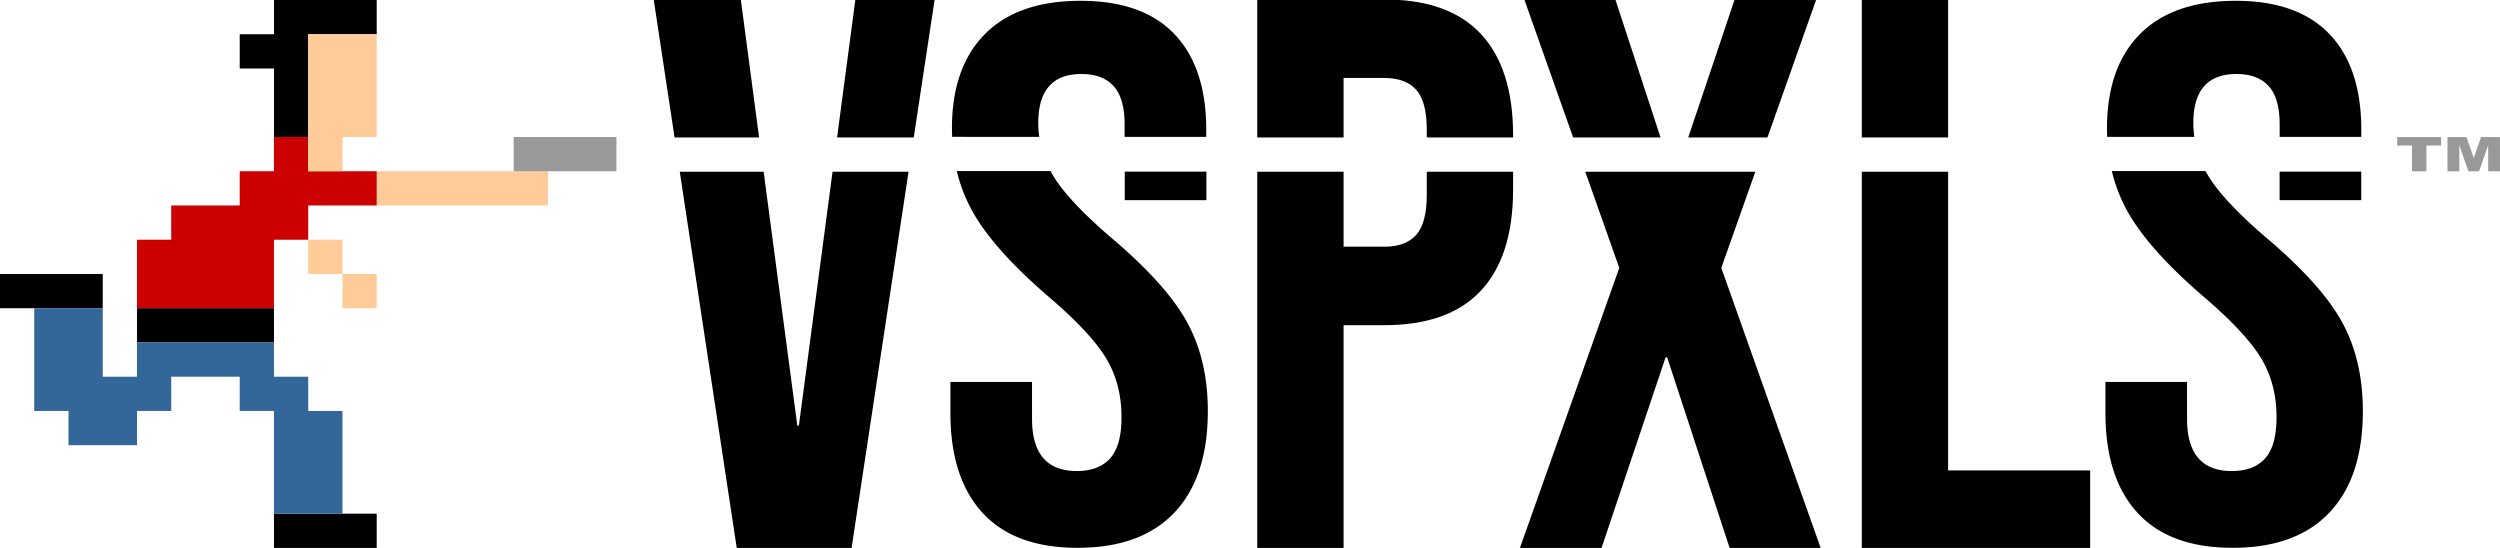 <svg xmlns="http://www.w3.org/2000/svg" viewBox="0 0 5256.04 1152" role="img" aria-label="lingopont logo" class="lingpont-logo">
    <!-- SVG Created by Carlos Castillo (svg@carloscastillo.com.au) -->
    <defs>
        <style>
            .cls-1{fill:#999;}
            .cls-2{fill:#fc9;}
            .cls-3{fill:#c00;}
            .cls-4{fill:#369;}
        </style>
    </defs>

    <g id="Text">
        <polygon points="1759.91 289 1921.09 289 1964.85 0 1798.23 0 1759.91 289"/>
        <polygon points="1910.19 361 1750.36 361 1679.57 894.86 1676.27 894.86 1605.48 361 1429.15 361 1548.92 1152 1790.41 1152 1910.19 361"/>
        <polygon points="1418.24 289 1595.94 289 1557.62 0 1374.48 0 1418.24 289"/>
        <path d="M2401,431.7a195.67,195.67,0,0,1-2.14-29q0-103.1,90.75-103.11,44.55,0,67.66,25.4t23.09,80.8V431.7H2752V416.59q0-130.83-66.84-200.86T2488,145.7q-132,0-201.3,70t-69.29,197.78q0,9.18.44,18.19Z" transform="translate(-216 -144)"/>
        <path d="M2555.66,646.66q-89.1-75.85-122.94-129.15-4.35-6.84-8.12-13.81h-197A332,332,0,0,0,2262,591q44.55,78.3,156.75,175.17,89.1,75.89,122.11,130t33,125.12q0,59.74-23.93,86.39t-70.12,26.63q-94.07,0-94.06-109.78V947h-171.6v64.57q0,137.26,67.64,210.72t199.67,73.44q133.62,0,203.76-74.26t70.13-213.13q0-106.54-42.91-185.66T2555.66,646.66Z" transform="translate(-216 -144)"/>
        <rect x="2364.69" y="360.82" width="171.62" height="60"/>
        <path d="M3040.77,827.65h85.8q135.29,0,202.93-72.59t67.65-212.85V505H3215.67v48.74q0,59.41-22.28,84.17t-66.82,24.75h-85.8V505H2859.26v791h181.51Z" transform="translate(-216 -144)"/>
        <path d="M2859.26,433h181.51V307.9h85.8q44.52,0,66.82,24.75t22.28,84.15V433h181.48v-4.64q0-140.25-67.65-212.86-59.3-63.65-170.57-71.5H2859.26Z" transform="translate(-216 -144)"/><polygon points="3549.39 289 3715.91 289 3818.16 0 3646.58 0 3549.39 289"/>
        <polygon points="3307.39 289 3491.14 289 3396.53 0 3205.14 0 3307.39 289"/>
        <polygon points="3501.76 751.31 3505.06 751.31 3636.42 1152 3827.78 1152 3618.91 563.2 3690.44 361 3564.5 361 3525.18 361 3514.71 361 3501.5 361 3332.86 361 3404.4 563.2 3195.52 1152 3367.1 1152 3501.76 751.31"/>
        <rect x="3914.25" width="181.51" height="289"/>
        <polygon points="4394.39 988.91 4095.75 988.91 4095.75 361 3914.25 361 3914.25 1152 4394.39 1152 4394.39 988.91"/>
        <path d="M5140.78,822.65q-42.91-79.1-156.74-176-89.1-75.85-122.94-129.15-4.34-6.84-8.12-13.81H4656A331.61,331.61,0,0,0,4690.34,591q44.55,78.3,156.75,175.17,89.11,75.89,122.11,130t33,125.12q0,59.74-23.93,86.39t-70.12,26.63q-94.07,0-94.06-109.78V947h-171.6v64.57q0,137.26,67.64,210.72t199.67,73.44q133.62,0,203.76-74.26t70.13-213.13Q5183.69,901.77,5140.78,822.65Z" transform="translate(-216 -144)"/>
        <path d="M4829.43,431.7a194.33,194.33,0,0,1-2.15-29q0-103.1,90.75-103.11,44.55,0,67.66,25.4t23.1,80.8V431.7H5180.4V416.59q0-130.83-66.84-200.86t-197.18-70q-132,0-201.3,70T4645.8,413.51q0,9.18.43,18.19Z" transform="translate(-216 -144)"/>
        <rect x="4792.69" y="360.82" width="171.62" height="60"/>
        <path class="cls-1" d="M5256,432.16h92.2v17.78H5317.3v54.22H5287V449.94H5256Z" transform="translate(-216 -144)"/>
        <path class="cls-1" d="M5361.63,432.16h39.89L5416.9,476l15.27-43.81H5472v72H5447.2V449.25l-19.14,54.91h-22.49l-19.1-54.91v54.91h-24.84Z" transform="translate(-216 -144)"/>
    </g>

    <g id="Man_grouped_blocks_" data-name="Man (grouped blocks)">
        <polygon class="cls-2" points="1080 360 1008 360 936 360 864 360 792 360 792 432 864 432 936 432 1008 432 1080 432 1152 432 1152 360 1080 360"/><polygon points="720 1080 648 1080 576 1080 576 1152 648 1152 720 1152 792 1152 792 1080 720 1080"/>
        <polygon points="720 0 648 0 576 0 576 72 504 72 504 144 576 144 576 216 576 288 648 288 648 216 648 144 648 72 720 72 792 72 792 0 720 0"/>
        <rect class="cls-2" x="648" y="504" width="72" height="72"/>
        <rect class="cls-2" x="720" y="576" width="72" height="72"/>
        <polygon class="cls-3" points="720 360 648 360 648 288 576 288 576 360 504 360 504 432 432 432 360 432 360 504 288 504 288 576 288 648 360 648 432 648 504 648 576 648 576 576 576 504 648 504 648 432 720 432 792 432 792 360 720 360"/>
        <polygon points="504 648 432 648 360 648 288 648 288 720 360 720 432 720 504 720 576 720 576 648 504 648"/>
        <polygon points="144 576 72 576 0 576 0 648 72 648 144 648 216 648 216 576 144 576"/>
        <polygon class="cls-4" points="648 864 648 792 576 792 576 720 504 720 432 720 360 720 288 720 288 792 216 792 216 720 216 648 144 648 72 648 72 720 72 792 72 864 144 864 144 936 216 936 288 936 288 864 360 864 360 792 432 792 504 792 504 864 576 864 576 936 576 1008 576 1080 648 1080 720 1080 720 1008 720 936 720 864 648 864"/>
        <polygon class="cls-2" points="720 72 648 72 648 144 648 216 648 288 648 360 720 360 720 288 792 288 792 216 792 144 792 72 720 72"/>
        <polygon class="cls-1" points="1224 288 1152 288 1080 288 1080 360 1152 360 1224 360 1296 360 1296 288 1224 288"/>
    </g>
</svg>